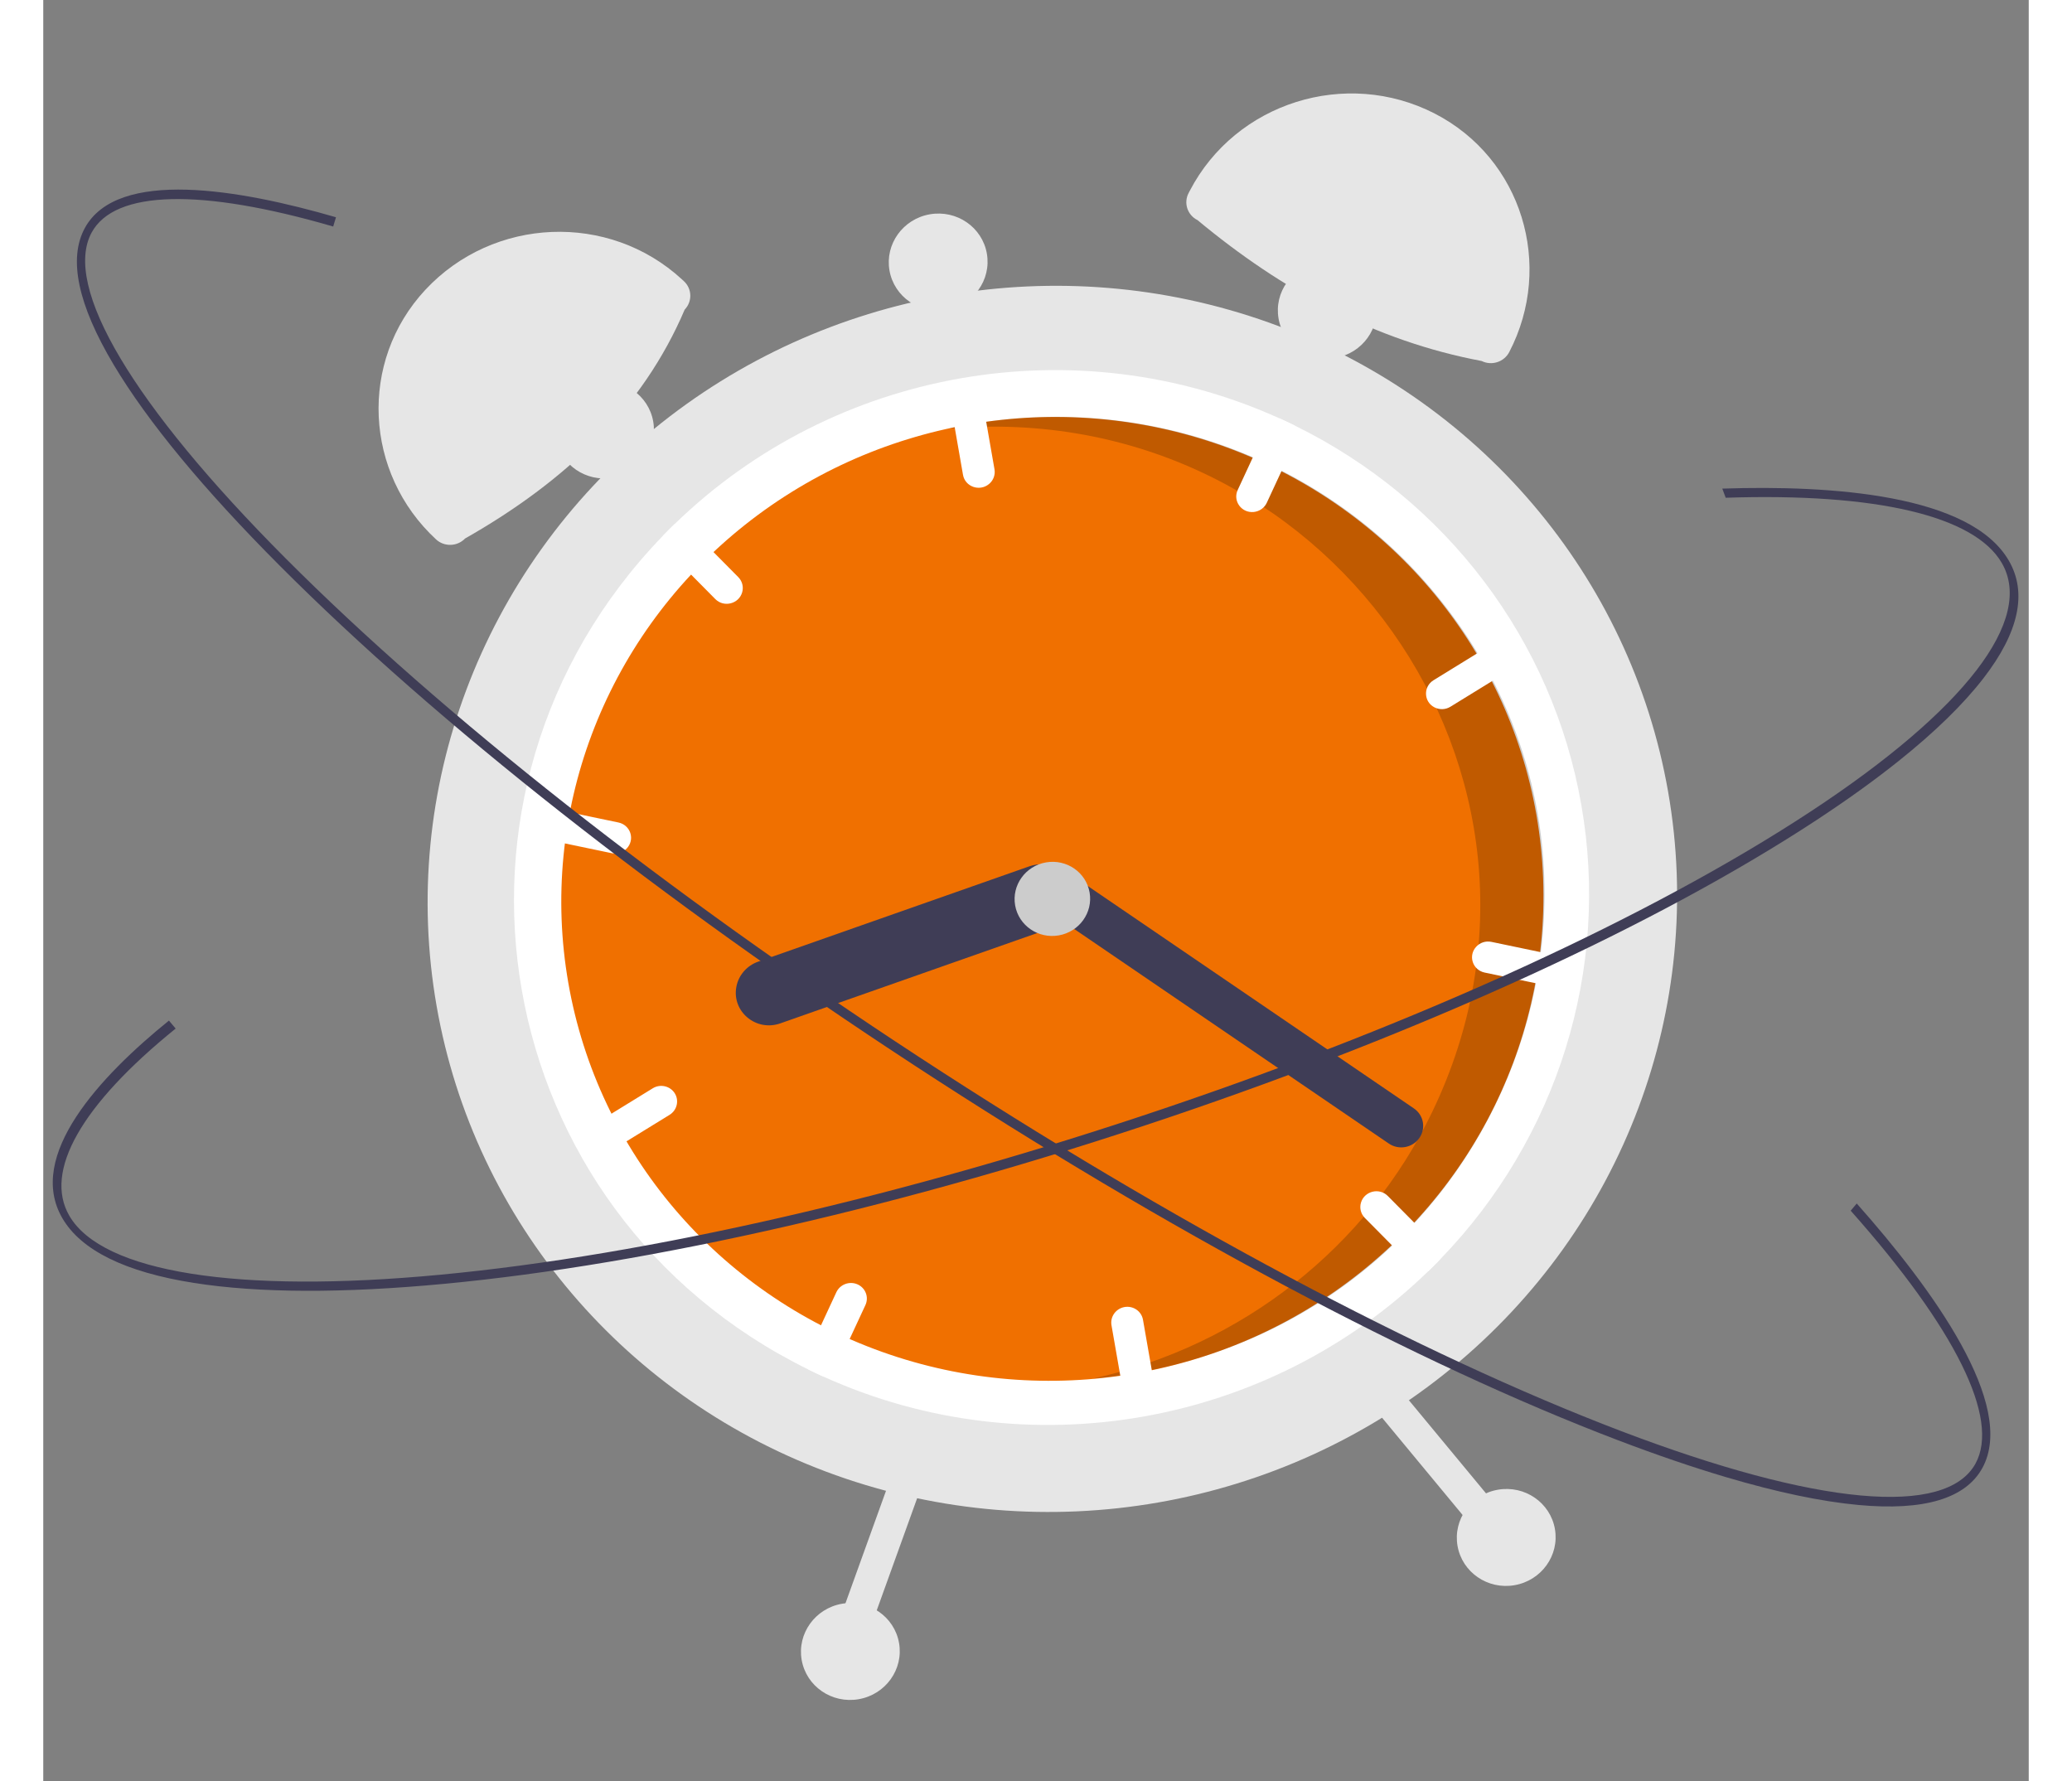 <?xml version="1.0" encoding="UTF-8"?> <svg xmlns="http://www.w3.org/2000/svg" width="641px" height="551px" viewBox="37.874 75.265 530.331 475.735"><rect x="37.874" y="75.265" width="530.331" height="475.735" fill="#808080" stroke="none"/><defs><polygon id="path-1" points="0.296 0.113 47.937 0.113 47.937 88 0.296 88"></polygon><polygon id="polygon-1" points="0.296 0.113 47.937 0.113 47.937 88 0.296 88"></polygon><polygon id="polygon-2" points="0.296 0.113 47.937 0.113 47.937 88 0.296 88"></polygon></defs><title>dev-productivity</title><title>fitness_stats</title><title>fitness_stats</title><title>module-puzzle</title><title>icon-access</title><title>various-document</title><title>various-document</title><title>icon-access</title><title>various-document</title><title>various-document</title><title>icon-access</title><title>various-document</title><title>various-document</title><title>icon-access</title><title>various-document</title><title>various-document</title><title>icon-access</title><title>various-document</title><title>various-document</title><title>icon-access</title><title>various-document</title><title>various-document</title><title>icon-access</title><title>various-document</title><title>various-document</title><title>icon-access</title><title>various-document</title><title>various-document</title><title>icon-access</title><title>various-document</title><title>various-document</title><title>module-puzzle</title><title>icon-access</title><title>various-document</title><title>various-document</title><title>icon-access</title><title>various-document</title><title>various-document</title><title>icon-access</title><title>various-document</title><title>various-document</title><title>icon-access</title><title>various-document</title><title>various-document</title><title>dev-productivity</title><title>product-img</title><title>fitness_stats</title><title>product-img</title><title>medicine</title><path fill="#ffb0b1" style=""></path><title>product-img</title><title>fitness_stats</title><title>product-img</title><title>product-img</title><title>icon-share</title><title>product-img</title><title>fitness_stats</title><title>product-img</title><title>medicine</title><title>product-img</title><title>fitness_stats</title><title>product-img</title><title>gravitas</title><title>product-img</title><title>icon-share</title><title>product-img</title><title>fitness_stats</title><title>product-img</title><title>medicine</title><path fill="#ffb0b1" style=""></path><title>product-img</title><title>fitness_stats</title><title>product-img</title><title>dev-productivity</title><title>mobile_devices</title><title>dev-productivity</title><title>dev-productivity</title><title>dev-productivity</title><title>icon-share</title><title>product-img</title><title>fitness_stats</title><title>product-img</title><title>medicine</title><path fill="#ffb0b1" transform="matrix(1, 0, 0, 1, -29.202, 86.077)"></path><title>product-img</title><title>fitness_stats</title><title>product-img</title><title>mobile_prototyping</title><title>product-img</title><title>fitness_stats</title><title>product-img</title><g transform="matrix(0.97, 0, 0, 0.884, -365.987, 1044.392)" style=""><polygon points="493.515 172.25 493.515 172.25" style="fill: rgb(240, 112, 0);"></polygon></g><title>medicine</title><path d="M 315.369 1185.361 Z" fill="#ffb0b1"></path><title>product-img</title><title>fitness_stats</title><title>product-img</title><title>product-img</title><title>fitness_stats</title><title>product-img</title><title>dev-productivity</title><title>icon-share</title><title>product-img</title><title>fitness_stats</title><title>product-img</title><title>medicine</title><path fill="#ffb0b1" transform="matrix(1, 0, 0, 1, 4208.501, -754.872)"></path><title>product-img</title><title>fitness_stats</title><title>product-img</title><title>mobile_prototyping</title><title>product-img</title><title>fitness_stats</title><title>product-img</title><title>progressive_app</title><title>icon-access</title><title>icon-chat</title><title>nakamoto</title><path fill="none" stroke="#3f3d56" stroke-miterlimit="10" stroke-width="2" transform="matrix(1, 0, 0, 1, 4208.501, -754.872)"></path><path fill="none" stroke="#3f3d56" stroke-miterlimit="10" stroke-width="2" transform="matrix(1, 0, 0, 1, 4208.501, -754.872)"></path><title>icon-datastore</title><title>icon-notification</title><title>illustration-biometrics</title><g transform="matrix(1, 0, 0, 1, 4278.14, -27.181)" stroke="none" stroke-width="1" fill="none" fill-rule="evenodd"></g><g transform="matrix(1, 0, 0, 1, 4283.539, 29.53)" stroke="none" stroke-width="1" fill="none" fill-rule="evenodd"></g><g transform="matrix(1, 0, 0, 1, 4304.467, 8.721)" stroke="none" stroke-width="1" fill="none" fill-rule="evenodd"></g><g transform="matrix(1, 0, 0, 1, 4309.866, 65.431)" stroke="none" stroke-width="1" fill="none" fill-rule="evenodd"></g><g transform="matrix(1, 0, 0, 1, 4385.052, -81.979)" stroke="none" stroke-width="1" fill="none" fill-rule="evenodd"></g><g transform="matrix(1, 0, 0, 1, 4390.451, -25.269)" stroke="none" stroke-width="1" fill="none" fill-rule="evenodd"></g><title>icon-access</title><title>various-document</title><g transform="matrix(1, 0, 0, 1, 4130.178, 56.084)"></g><title>various-document</title><title>icon-access</title><title>various-document</title><g transform="matrix(1, 0, 0, 1, 4135.577, 112.795)"></g><title>various-document</title><title>icon-access</title><title>various-document</title><g transform="matrix(1, 0, 0, 1, 4180.87, 55.801)"></g><title>various-document</title><title>icon-access</title><title>various-document</title><g transform="matrix(1, 0, 0, 1, 4186.269, 112.512)"></g><title>various-document</title><title>sentiment_analysis</title><title>product-img</title><title>fitness_stats</title><title>product-img</title><title>medicine</title><path fill="#ffb0b1" transform="matrix(1, 0, 0, 1, 4208.501, -754.872)"></path><title>product-img</title><title>fitness_stats</title><title>product-img</title><title>sentiment_analysis</title><title>icon-share</title><title>product-img</title><title>fitness_stats</title><title>product-img</title><title>medicine</title><path fill="#ffb0b1" transform="matrix(1, 0, 0, 1, 2542.494, -420.129)"></path><title>product-img</title><title>fitness_stats</title><title>product-img</title><title>JavaScript frameworks</title><title>onymos-logo</title><title>icon-share</title><title>product-img</title><title>fitness_stats</title><title>product-img</title><title>medicine</title><path fill="#ffb0b1" transform="matrix(1, 0, 0, 1, 2542.494, -420.129)"></path><title>product-img</title><title>fitness_stats</title><title>product-img</title><title>mobile_prototyping</title><title>product-img</title><title>fitness_stats</title><title>product-img</title><title>icon-share</title><title>product-img</title><title>fitness_stats</title><title>product-img</title><title>medicine</title><title>product-img</title><title>fitness_stats</title><title>product-img</title><title>mobile_prototyping</title><title>product-img</title><title>fitness_stats</title><title>product-img</title><title>icon-share</title><title>product-img</title><title>fitness_stats</title><title>product-img</title><title>medicine</title><path fill="#ffb0b1" transform="matrix(1, 0, 0, 1, 6979.777, 454.932)"></path><title>product-img</title><title>fitness_stats</title><title>product-img</title><title>mobile_prototyping</title><title>product-img</title><title>fitness_stats</title><title>product-img</title><title>icon-share</title><title>product-img</title><title>fitness_stats</title><title>product-img</title><title>medicine</title><path fill="#ffb0b1" transform="matrix(1, 0, 0, 1, 2542.494, -420.129)"></path><title>product-img</title><title>fitness_stats</title><title>product-img</title><title>mobile_prototyping</title><title>product-img</title><title>fitness_stats</title><title>product-img</title><title>icon-share</title><title>product-img</title><title>fitness_stats</title><title>product-img</title><title>medicine</title><path fill="#ffb0b1" transform="matrix(1, 0, 0, 1, 2542.494, -420.129)"></path><title>product-img</title><title>fitness_stats</title><title>product-img</title><title>mobile_prototyping</title><title>product-img</title><title>fitness_stats</title><title>product-img</title><title>JavaScript frameworks</title><title>product-img</title><title>fitness_stats</title><title>product-img</title><title>product-img</title><title>fitness_stats</title><title>product-img</title><title>dev-productivity</title><title>icon-share</title><title>product-img</title><title>fitness_stats</title><title>product-img</title><title>medicine</title><path fill="#ffb0b1" transform="matrix(1, 0, 0, 1, 5394.926, -774.177)"></path><title>product-img</title><title>fitness_stats</title><title>product-img</title><title>mobile_prototyping</title><title>product-img</title><title>fitness_stats</title><title>product-img</title><title>progressive_app</title><title>icon-access</title><title>icon-chat</title><title>nakamoto</title><path fill="none" stroke="#3f3d56" stroke-miterlimit="10" stroke-width="2" transform="matrix(1, 0, 0, 1, 5394.926, -774.177)"></path><path fill="none" stroke="#3f3d56" stroke-miterlimit="10" stroke-width="2" transform="matrix(1, 0, 0, 1, 5394.926, -774.177)"></path><title>icon-datastore</title><title>icon-notification</title><title>illustration-biometrics</title><g transform="matrix(1, 0, 0, 1, 5464.565, -46.486)" stroke="none" stroke-width="1" fill="none" fill-rule="evenodd"></g><g transform="matrix(1, 0, 0, 1, 5469.964, 10.225)" stroke="none" stroke-width="1" fill="none" fill-rule="evenodd"></g><g transform="matrix(1, 0, 0, 1, 5490.891, -10.585)" stroke="none" stroke-width="1" fill="none" fill-rule="evenodd"></g><g transform="matrix(1, 0, 0, 1, 5496.29, 46.126)" stroke="none" stroke-width="1" fill="none" fill-rule="evenodd"></g><g transform="matrix(1, 0, 0, 1, 5571.476, -101.285)" stroke="none" stroke-width="1" fill="none" fill-rule="evenodd"></g><g transform="matrix(1, 0, 0, 1, 5576.875, -44.574)" stroke="none" stroke-width="1" fill="none" fill-rule="evenodd"></g><title>icon-access</title><title>various-document</title><g transform="matrix(1, 0, 0, 1, 5316.602, 36.779)"></g><title>various-document</title><title>icon-access</title><title>various-document</title><g transform="matrix(1, 0, 0, 1, 5322.002, 93.49)"></g><title>various-document</title><title>icon-access</title><title>various-document</title><g transform="matrix(1, 0, 0, 1, 5367.295, 36.496)"></g><title>various-document</title><title>icon-access</title><title>various-document</title><g transform="matrix(1, 0, 0, 1, 5372.694, 93.207)"></g><title>various-document</title><title>sentiment_analysis</title><title>product-img</title><title>fitness_stats</title><title>product-img</title><title>medicine</title><path fill="#ffb0b1" transform="matrix(1, 0, 0, 1, 5394.926, -774.177)"></path><title>product-img</title><title>fitness_stats</title><title>product-img</title><title>sentiment_analysis</title><title>icon-share</title><title>product-img</title><title>fitness_stats</title><title>product-img</title><title>medicine</title><path fill="#ffb0b1" transform="matrix(1, 0, 0, 1, 3728.918, -439.434)"></path><title>product-img</title><title>fitness_stats</title><title>product-img</title><title>JavaScript frameworks</title><title>onymos-logo</title><title>icon-share</title><title>product-img</title><title>fitness_stats</title><title>product-img</title><title>medicine</title><path fill="#ffb0b1" transform="matrix(1, 0, 0, 1, 3728.918, -439.434)"></path><title>product-img</title><title>fitness_stats</title><title>product-img</title><title>mobile_prototyping</title><title>product-img</title><title>fitness_stats</title><title>product-img</title><title>icon-share</title><title>product-img</title><title>fitness_stats</title><title>product-img</title><title>medicine</title><title>product-img</title><title>fitness_stats</title><title>product-img</title><title>mobile_prototyping</title><title>product-img</title><title>fitness_stats</title><title>product-img</title><title>icon-share</title><title>product-img</title><title>fitness_stats</title><title>product-img</title><title>medicine</title><path fill="#ffb0b1" transform="matrix(1, 0, 0, 1, 8166.202, 435.626)"></path><title>product-img</title><title>fitness_stats</title><title>product-img</title><title>mobile_prototyping</title><title>product-img</title><title>fitness_stats</title><title>product-img</title><title>icon-share</title><title>product-img</title><title>fitness_stats</title><title>product-img</title><title>medicine</title><path fill="#ffb0b1" transform="matrix(1, 0, 0, 1, 3728.918, -439.434)"></path><title>product-img</title><title>fitness_stats</title><title>product-img</title><title>mobile_prototyping</title><title>product-img</title><title>fitness_stats</title><title>product-img</title><title>icon-share</title><title>product-img</title><title>fitness_stats</title><title>product-img</title><title>medicine</title><path fill="#ffb0b1" transform="matrix(1, 0, 0, 1, 3728.918, -439.434)"></path><title>product-img</title><title>fitness_stats</title><title>product-img</title><title>mobile_prototyping</title><title>product-img</title><title>fitness_stats</title><title>product-img</title><title>JavaScript frameworks</title><title>product-img</title><title>fitness_stats</title><title>product-img</title><title>product-img</title><title>fitness_stats</title><title>product-img</title><title>dev-productivity</title><title>icon-share</title><title>product-img</title><title>fitness_stats</title><title>product-img</title><title>medicine</title><path fill="#ffb0b1" transform="matrix(1, 0, 0, 1, 4867.198, -825.176)"></path><title>product-img</title><title>fitness_stats</title><title>product-img</title><title>mobile_prototyping</title><title>product-img</title><title>fitness_stats</title><title>product-img</title><title>progressive_app</title><title>icon-access</title><title>icon-chat</title><title>nakamoto</title><path fill="none" stroke="#3f3d56" stroke-miterlimit="10" stroke-width="2" transform="matrix(1, 0, 0, 1, 4867.198, -825.176)"></path><path fill="none" stroke="#3f3d56" stroke-miterlimit="10" stroke-width="2" transform="matrix(1, 0, 0, 1, 4867.198, -825.176)"></path><title>icon-datastore</title><title>icon-notification</title><title>illustration-biometrics</title><g transform="matrix(1, 0, 0, 1, 4936.837, -97.485)" stroke="none" stroke-width="1" fill="none" fill-rule="evenodd"></g><g transform="matrix(1, 0, 0, 1, 4942.236, -40.774)" stroke="none" stroke-width="1" fill="none" fill-rule="evenodd"></g><g transform="matrix(1, 0, 0, 1, 4963.163, -61.584)" stroke="none" stroke-width="1" fill="none" fill-rule="evenodd"></g><g transform="matrix(1, 0, 0, 1, 4968.562, -4.873)" stroke="none" stroke-width="1" fill="none" fill-rule="evenodd"></g><g transform="matrix(1, 0, 0, 1, 5043.748, -152.284)" stroke="none" stroke-width="1" fill="none" fill-rule="evenodd"></g><g transform="matrix(1, 0, 0, 1, 5049.147, -95.573)" stroke="none" stroke-width="1" fill="none" fill-rule="evenodd"></g><title>icon-access</title><title>various-document</title><g transform="matrix(1, 0, 0, 1, 4788.875, -14.22)"></g><title>various-document</title><title>icon-access</title><title>various-document</title><g transform="matrix(1, 0, 0, 1, 4794.274, 42.49)"></g><title>various-document</title><title>icon-access</title><title>various-document</title><g transform="matrix(1, 0, 0, 1, 4839.567, -14.503)"></g><title>various-document</title><title>icon-access</title><title>various-document</title><g transform="matrix(1, 0, 0, 1, 4844.966, 42.207)"></g><title>various-document</title><title>sentiment_analysis</title><title>product-img</title><title>fitness_stats</title><title>product-img</title><title>medicine</title><path fill="#ffb0b1" transform="matrix(1, 0, 0, 1, 4867.198, -825.176)"></path><title>product-img</title><title>fitness_stats</title><title>product-img</title><title>sentiment_analysis</title><title>icon-share</title><title>product-img</title><title>fitness_stats</title><title>product-img</title><title>medicine</title><path fill="#ffb0b1" transform="matrix(1, 0, 0, 1, 3201.191, -490.433)"></path><title>product-img</title><title>fitness_stats</title><title>product-img</title><title>JavaScript frameworks</title><title>onymos-logo</title><title>icon-share</title><title>product-img</title><title>fitness_stats</title><title>product-img</title><title>medicine</title><path fill="#ffb0b1" transform="matrix(1, 0, 0, 1, 3201.191, -490.433)"></path><title>product-img</title><title>fitness_stats</title><title>product-img</title><title>mobile_prototyping</title><title>product-img</title><title>fitness_stats</title><title>product-img</title><title>icon-share</title><title>product-img</title><title>fitness_stats</title><title>product-img</title><title>medicine</title><title>product-img</title><title>fitness_stats</title><title>product-img</title><title>mobile_prototyping</title><title>product-img</title><title>fitness_stats</title><title>product-img</title><title>icon-share</title><title>product-img</title><title>fitness_stats</title><title>product-img</title><title>medicine</title><path fill="#ffb0b1" transform="matrix(1, 0, 0, 1, 7638.474, 384.627)"></path><title>product-img</title><title>fitness_stats</title><title>product-img</title><title>mobile_prototyping</title><title>product-img</title><title>fitness_stats</title><title>product-img</title><title>icon-share</title><title>product-img</title><title>fitness_stats</title><title>product-img</title><title>medicine</title><path fill="#ffb0b1" transform="matrix(1, 0, 0, 1, 3201.191, -490.433)"></path><title>product-img</title><title>fitness_stats</title><title>product-img</title><title>mobile_prototyping</title><title>product-img</title><title>fitness_stats</title><title>product-img</title><title>icon-share</title><title>product-img</title><title>fitness_stats</title><title>product-img</title><title>medicine</title><path fill="#ffb0b1" transform="matrix(1, 0, 0, 1, 3201.191, -490.433)"></path><title>product-img</title><title>fitness_stats</title><title>product-img</title><title>mobile_prototyping</title><title>product-img</title><title>fitness_stats</title><title>product-img</title><title>JavaScript frameworks</title><circle cx="228.667" cy="929.02" r="215" fill="#e6e6e6" transform="matrix(0.765, -0.133, 0.131, 0.75, 10.779, -350.976)" style=""></circle><path d="M 450.821 315.132 C 450.855 359.687 429.343 401.622 392.836 428.169 C 391.632 429.052 390.406 429.912 389.171 430.749 C 339.868 464.341 274.452 464.341 225.15 430.749 C 223.915 429.912 222.688 429.052 221.484 428.169 C 144.171 371.861 144.171 258.403 221.484 202.095 C 222.688 201.212 223.915 200.353 225.15 199.515 C 274.452 165.923 339.868 165.923 389.171 199.515 C 390.406 200.353 391.632 201.212 392.836 202.095 C 429.343 228.643 450.855 270.577 450.821 315.132 Z" fill="#fff" style="" transform="matrix(0.985, -0.172, 0.172, 0.985, -49.56, 57.438)"></path><circle cx="228.667" cy="929.02" r="169" transform="matrix(0.765, -0.133, 0.131, 0.75, 10.779, -350.976)" style="fill: rgb(240, 112, 0);"></circle><path d="M 306.668 176.494 C 304.679 176.494 302.701 176.545 300.733 176.631 C 401.368 185.299 454.692 297.494 396.717 378.584 C 373.354 411.261 335.843 431.459 295.177 433.264 C 298.965 433.584 302.795 433.759 306.668 433.759 C 407.693 433.759 470.834 326.566 420.321 240.811 C 396.878 201.012 353.554 176.494 306.668 176.494 Z" opacity="0.2" style="" transform="matrix(0.985, -0.172, 0.172, 0.985, -46.958, 67.505)"></path><path d="M 286.17 179.148 C 283.812 179.152 281.902 181.025 281.899 183.334 L 281.899 201.602 C 281.899 204.825 285.458 206.838 288.305 205.227 C 289.626 204.479 290.44 203.098 290.44 201.602 L 290.44 183.334 C 290.436 181.025 288.527 179.152 286.17 179.148 Z" fill="#fff" style="" transform="matrix(0.985, -0.172, 0.172, 0.985, -28.805, 52.01)"></path><path d="M 373.855 190.501 C 372.651 189.619 371.424 188.759 370.19 187.921 C 368.683 187.824 367.235 188.516 366.386 189.74 L 355.894 204.833 C 354.044 207.497 355.828 211.124 359.107 211.363 C 360.628 211.474 362.094 210.781 362.953 209.545 L 373.443 194.452 C 374.254 193.288 374.409 191.801 373.855 190.501 Z" fill="#fff" style="" transform="matrix(0.985, -0.172, 0.172, 0.985, -28.87, 65.599)"></path><path d="M 431.974 250.76 C 431.087 248.619 428.598 247.589 426.415 248.461 L 409.145 255.334 C 406.099 256.549 405.538 260.539 408.136 262.517 C 409.339 263.432 410.948 263.651 412.36 263.09 L 429.629 256.217 C 431.81 255.341 432.858 252.902 431.974 250.76 Z" fill="#fff" style="" transform="matrix(0.985, -0.172, 0.172, 0.985, -37.698, 75.831)"></path><path d="M 222.738 231.107 L 212.247 216.014 C 211.395 214.79 209.949 214.099 208.442 214.195 C 207.207 215.033 205.98 215.893 204.776 216.775 C 204.222 218.075 204.377 219.562 205.188 220.726 L 215.678 235.819 C 217.529 238.482 221.627 238.184 223.054 235.282 C 223.717 233.935 223.596 232.345 222.738 231.107 Z" fill="#fff" style="" transform="matrix(0.985, -0.172, 0.172, 0.985, -35.622, 40.106)"></path><path d="M 191.712 296.814 L 174.442 289.941 C 171.395 288.729 168.152 291.203 168.604 294.395 C 168.813 295.875 169.813 297.134 171.227 297.697 L 188.497 304.57 C 191.544 305.78 194.784 303.304 194.33 300.112 C 194.12 298.634 193.121 297.378 191.712 296.814 Z" fill="#fff" style="" transform="matrix(0.985, -0.172, 0.172, 0.985, -48.358, 35.585)"></path><path d="M 328.917 424.341 C 326.56 424.346 324.65 426.218 324.646 428.528 L 324.646 446.795 C 324.646 450.018 328.206 452.032 331.052 450.421 C 332.373 449.673 333.188 448.291 333.188 446.795 L 333.188 428.528 C 333.183 426.218 331.275 424.346 328.917 424.341 Z" fill="#fff" style="" transform="matrix(0.985, -0.172, 0.172, 0.985, -70.282, 62.996)"></path><path d="M 409.131 409.538 L 398.641 394.443 C 396.79 391.781 392.692 392.08 391.265 394.981 C 390.603 396.329 390.724 397.919 391.582 399.155 L 402.073 414.248 C 402.923 415.472 404.37 416.164 405.878 416.068 C 407.113 415.231 408.339 414.371 409.543 413.487 C 410.098 412.187 409.943 410.7 409.131 409.538 Z" fill="#fff" style="" transform="matrix(0.985, -0.172, 0.172, 0.985, -63.498, 74.771)"></path><path d="M 443.094 332.567 L 425.823 325.694 C 422.777 324.482 419.534 326.956 419.986 330.148 C 420.195 331.627 421.194 332.887 422.608 333.45 L 439.879 340.323 C 442.925 341.534 446.166 339.056 445.711 335.866 C 445.502 334.387 444.503 333.13 443.094 332.567 Z" fill="#fff" style="" transform="matrix(0.985, -0.172, 0.172, 0.985, -50.763, 79.291)"></path><path d="M 257.301 419.614 C 255.35 418.314 252.694 418.807 251.367 420.718 L 240.876 435.812 C 240.065 436.974 239.91 438.462 240.464 439.761 C 241.668 440.645 242.895 441.505 244.13 442.342 C 245.637 442.438 247.084 441.746 247.935 440.523 L 258.426 425.43 C 259.754 423.519 259.25 420.915 257.301 419.614 Z" fill="#fff" style="" transform="matrix(0.985, -0.172, 0.172, 0.985, -70.25, 49.277)"></path><path d="M 207.522 369.472 C 206.634 367.331 204.144 366.302 201.962 367.173 L 184.691 374.046 C 181.646 375.262 181.085 379.252 183.683 381.228 C 184.885 382.144 186.495 382.362 187.906 381.802 L 205.177 374.929 C 207.358 374.053 208.406 371.613 207.522 369.472 Z" fill="#fff" style="" transform="matrix(0.985, -0.172, 0.172, 0.985, -61.422, 39.045)"></path><path d="M 314.677 319.972 C 315.497 324.736 312.229 329.254 307.37 330.069 L 231.58 342.705 C 224.804 343.835 219.32 337.349 221.71 331.033 C 222.82 328.1 225.44 325.971 228.585 325.446 L 304.375 312.811 C 309.236 312.006 313.844 315.21 314.677 319.972 Z" fill="#3f3d56" style="" transform="matrix(0.985, -0.172, 0.172, 0.985, -52.312, 50.895)"></path><path d="M 398.525 387.813 C 396.258 390.047 392.574 390.061 390.29 387.844 L 308.704 308.504 C 305.524 305.405 306.958 300.096 311.285 298.946 C 313.289 298.413 315.431 298.966 316.907 300.399 L 398.492 379.739 C 400.772 381.961 400.787 385.573 398.525 387.813 Z" fill="#3f3d56" style="" transform="matrix(0.985, -0.172, 0.172, 0.985, -53.849, 65.845)"></path><circle cx="228.667" cy="929.02" r="13" fill="#ccc" transform="matrix(0.765, -0.133, 0.131, 0.75, 10.779, -350.976)" style=""></circle><path d="M 211.892 165.047 C 196.395 188.925 172.753 204.773 143.595 215.183 C 141.172 216.963 137.735 216.479 135.92 214.105 C 120.082 193.376 123.659 163.753 144.562 147.914 C 165.835 131.823 196.422 135.89 212.555 156.952 L 212.993 157.526 C 214.808 159.901 214.314 163.268 211.892 165.047 Z" fill="#e6e6e6" style="" transform="matrix(0.985, -0.172, 0.172, 0.985, -27.901, 31.845)"></path><path d="M 346.99 118.706 C 363.121 97.644 393.71 93.577 414.982 109.668 C 435.885 125.507 439.461 155.13 423.623 175.859 C 421.809 178.233 418.374 178.717 415.95 176.937 C 388.881 166.78 366.684 149.203 347.653 126.801 C 345.229 125.022 344.736 121.655 346.551 119.28 L 346.99 118.706 Z" fill="#e6e6e6" style="" transform="matrix(0.985, -0.172, 0.172, 0.985, -18.072, 68.955)"></path><path d="M 396.788 441.289 C 394.734 442.421 393.999 444.968 395.147 446.987 L 419.796 490.16 C 421.402 492.972 425.511 493.025 427.193 490.256 C 427.973 488.971 427.994 487.376 427.25 486.071 L 402.601 442.898 C 401.446 440.884 398.847 440.164 396.788 441.289 Z" fill="#e6e6e6" style="" transform="matrix(0.985, -0.172, 0.172, 0.985, -74.017, 77.557)"></path><path d="M 269.09 469.172 L 244.44 512.345 C 242.834 515.158 244.938 518.619 248.226 518.576 C 249.751 518.555 251.149 517.739 251.894 516.435 L 276.544 473.261 C 278.15 470.448 276.048 466.987 272.761 467.029 C 271.234 467.05 269.835 467.866 269.09 469.172 Z" fill="#e6e6e6" style="" transform="matrix(0.985, -0.172, 0.172, 0.985, -80.769, 52.063)"></path><circle cx="344.667" cy="1177.02" r="17" fill="#e6e6e6" transform="matrix(0.765, -0.133, 0.131, 0.75, 10.779, -350.976)" style=""></circle><circle cx="356.667" cy="742.02" r="17" fill="#e6e6e6" transform="matrix(0.765, -0.133, 0.131, 0.75, 10.779, -350.976)" style=""></circle><circle cx="227.667" cy="702.02" r="17" fill="#e6e6e6" transform="matrix(0.765, -0.133, 0.131, 0.75, 10.779, -350.976)" style=""></circle><circle cx="104.667" cy="740.02" r="17" fill="#e6e6e6" transform="matrix(0.765, -0.133, 0.131, 0.75, 10.779, -350.976)" style=""></circle><circle cx="115.667" cy="1177.02" r="17" transform="matrix(0.765, -0.133, 0.131, 0.75, 10.779, -350.976)" style="fill: rgb(230, 230, 230);"></circle><path d="M 527.241 410.422 C 517.956 410.422 507.783 410.002 496.72 409.161 C 439.501 404.807 365.452 389.675 288.219 366.548 C 210.984 343.423 139.789 315.067 87.751 286.703 C 62.401 272.887 42.963 259.809 29.98 247.83 C 16.231 235.15 10.258 224.098 12.226 214.98 C 16.059 197.219 48.865 193.333 75.715 193.201 L 75.704 195.783 C 38.836 195.965 17.034 203.004 14.314 215.605 C 10.851 231.655 37.949 256.712 88.659 284.351 C 140.583 312.651 211.647 340.954 288.76 364.042 C 365.871 387.132 439.782 402.24 496.876 406.584 C 552.632 410.825 586.598 404.054 590.063 388.004 C 592.938 374.679 574.775 355.05 538.917 332.73 L 539.925 330.437 C 565.98 346.653 596.19 369.914 592.153 388.63 C 590.184 397.747 580.455 404.098 563.236 407.506 C 553.421 409.448 541.375 410.422 527.241 410.422 Z" style="fill: rgb(63, 61, 86);" transform="matrix(0.959, 0.284, -0.284, 0.959, 98.32, -73.483)"></path><path d="M 504.618 429.903 C 496.444 429.903 487.473 429.452 477.709 428.544 C 427.197 423.848 361.533 407.525 292.81 382.581 C 224.089 357.637 160.521 327.05 113.818 296.458 C 91.066 281.556 73.543 267.449 61.735 254.53 C 49.235 240.853 43.629 228.933 45.077 219.099 C 47.893 199.94 76.654 195.75 100.288 195.608 L 100.359 198.392 C 67.907 198.589 48.932 206.181 46.935 219.774 C 44.389 237.085 69.031 264.109 114.542 293.922 C 161.144 324.445 224.596 354.974 293.208 379.878 C 361.821 404.782 427.365 421.078 477.764 425.765 C 526.985 430.338 556.679 423.036 559.222 405.725 C 561.336 391.351 544.729 370.178 512.46 346.104 L 513.276 343.63 C 536.724 361.122 564.05 386.211 561.082 406.399 C 559.634 416.232 551.269 423.083 536.218 426.759 C 527.636 428.853 517.062 429.903 504.618 429.903 Z" style="fill: rgb(63, 61, 86);" transform="matrix(0.781, -0.624, 0.624, 0.781, -128.94, 257.691)"></path></svg> 